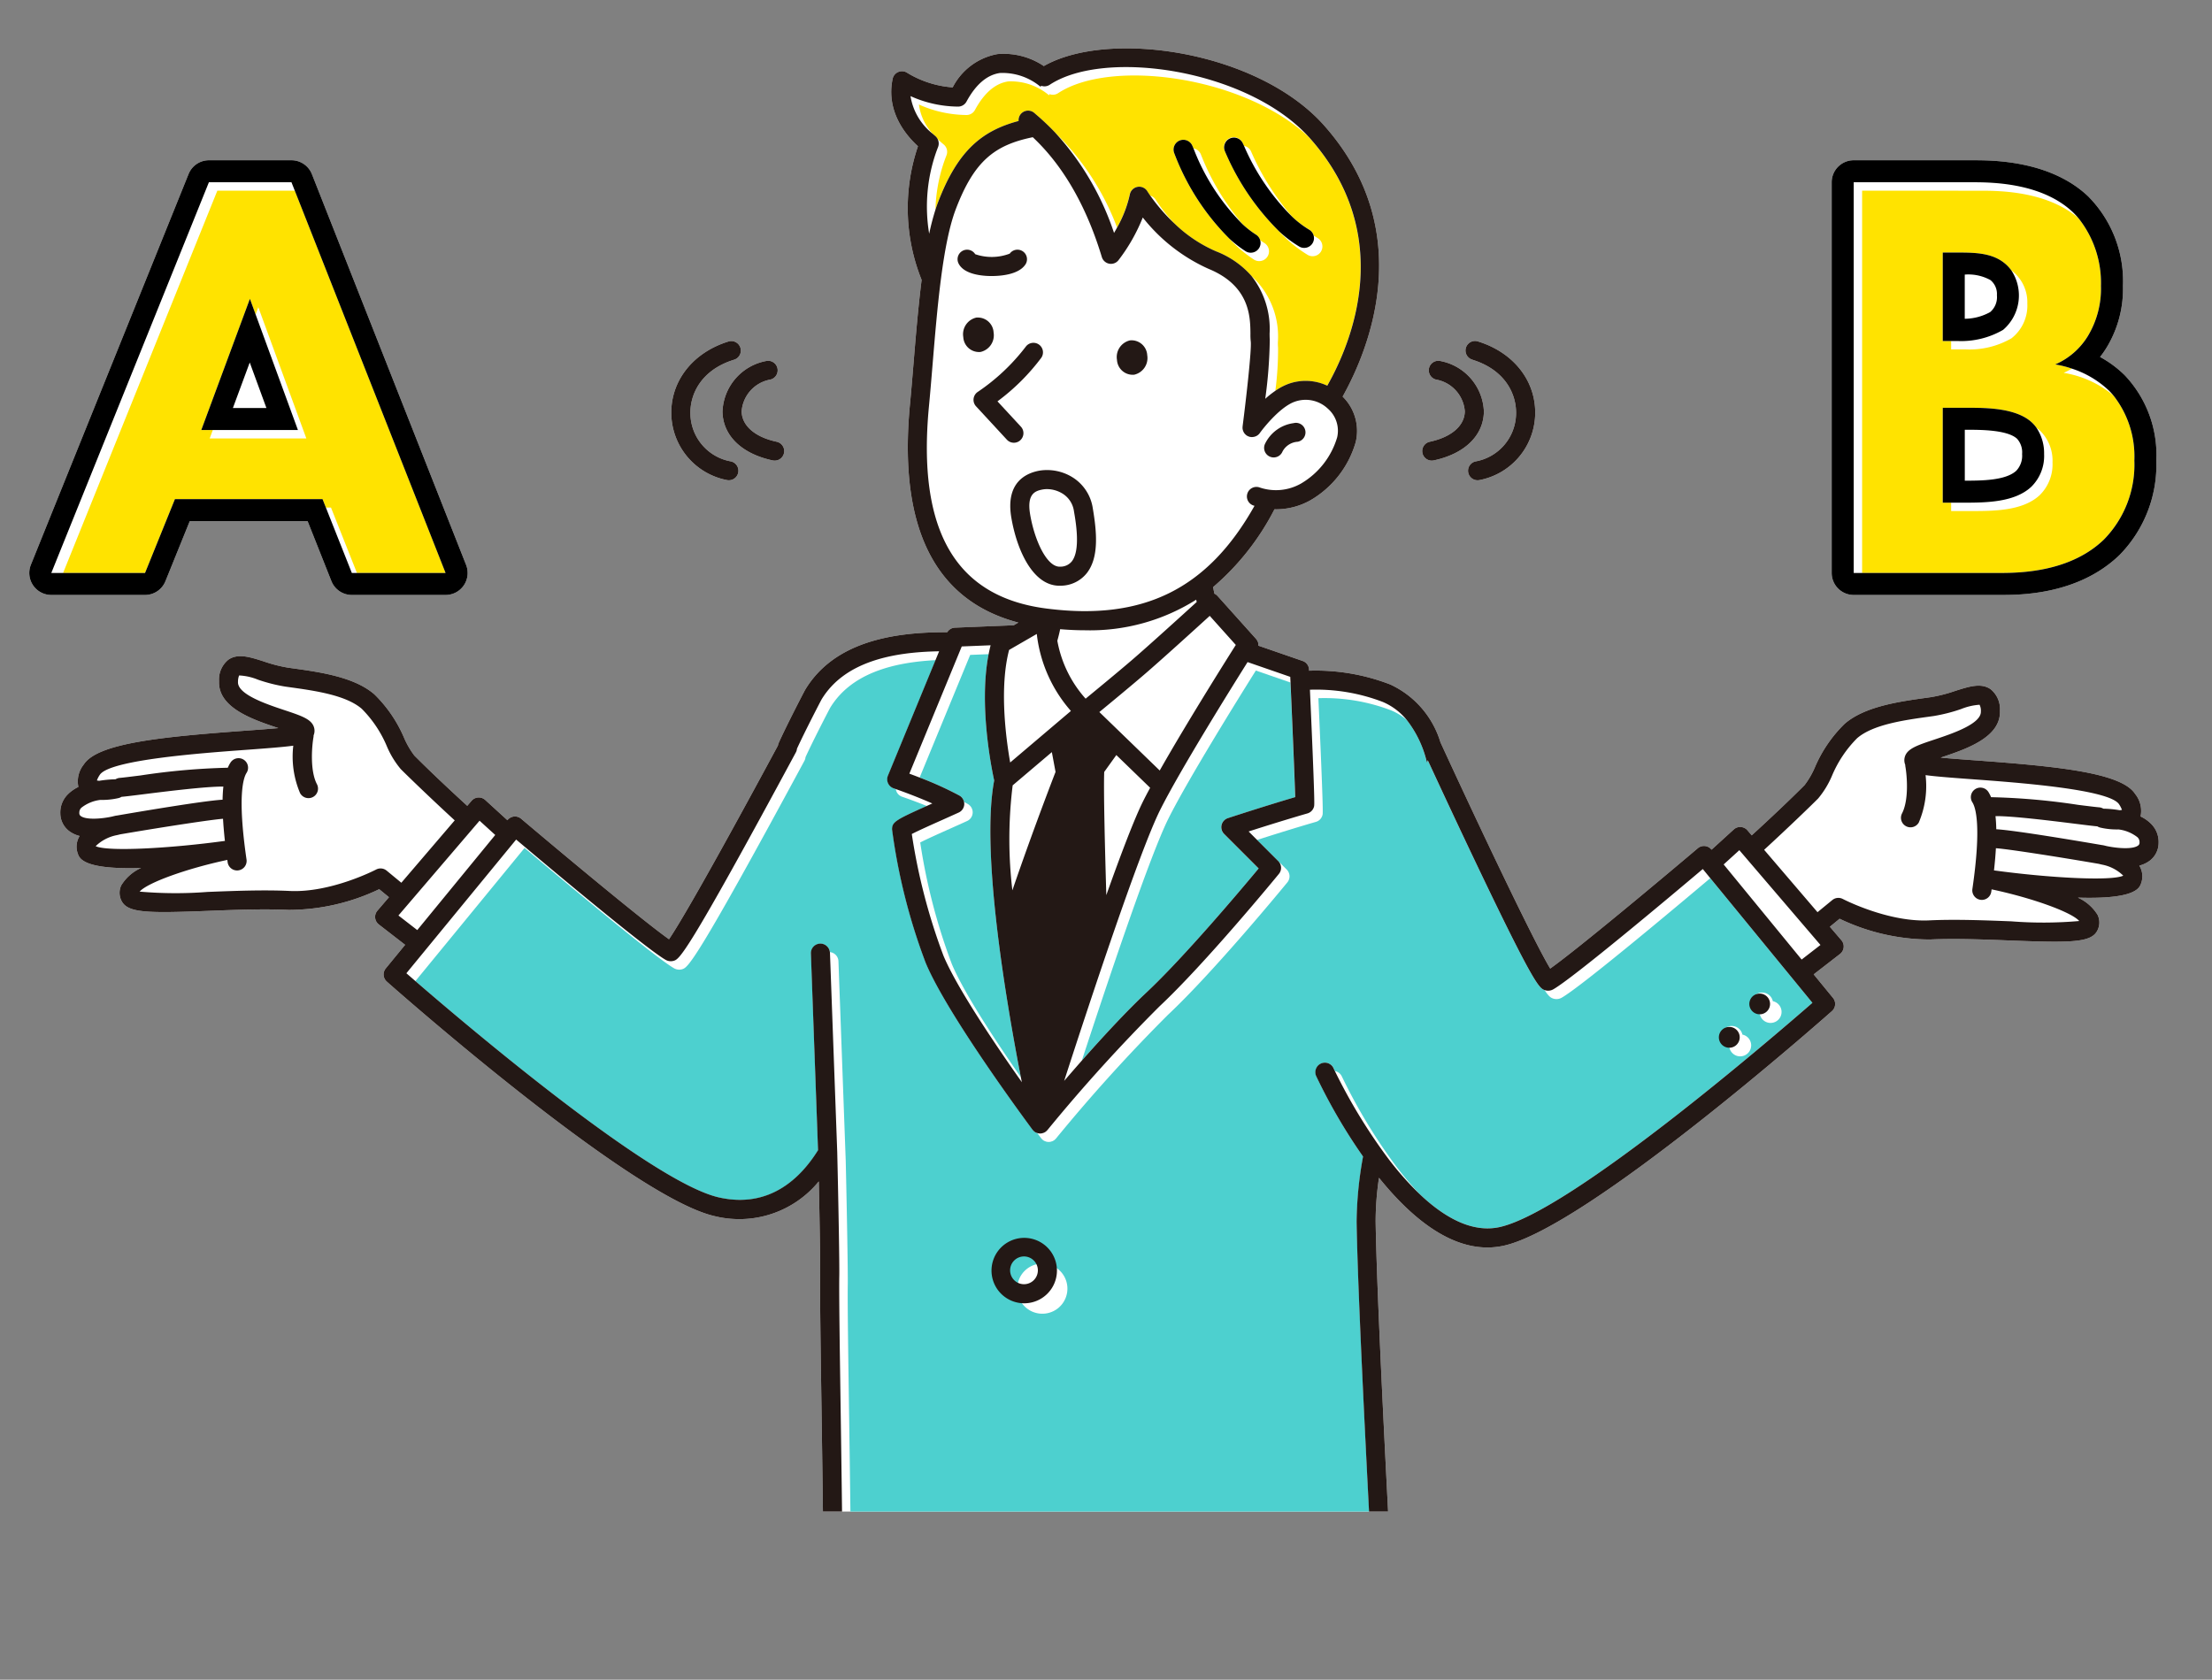 <svg xmlns="http://www.w3.org/2000/svg" xmlns:xlink="http://www.w3.org/1999/xlink" viewBox="0 0 217 164.807"><rect x="0" y="0" width="217" height="164.807" fill="#808080" stroke="none"/><defs><clipPath id="a"><rect width="217" height="154" fill="none"/></clipPath><clipPath id="b"><rect x="-5.189" y="-7.297" width="225.399" height="155.601" fill="none"/></clipPath></defs><g clip-path="url(#a)"><g clip-path="url(#b)"><path d="M211.037,80.842a3.678,3.678,0,0,0-1.046-.735,2.641,2.641,0,0,0-.533-2.211c-1.349-2.091-7.658-2.711-15.764-3.3-1.128-.083-2.332-.171-3.314-.262,2.508-.836,5.927-1.982,5.818-4.607a2.509,2.509,0,0,0-.916-2.105c-.927-.647-2.105-.271-3.467.165a14.552,14.552,0,0,1-2.379.613l-.44.062c-2.7.376-6.052.843-8.031,2.551a13.19,13.19,0,0,0-2.922,4.275,8.334,8.334,0,0,1-1.006,1.737c-1.37,1.38-3.329,3.234-5.19,4.934l-.421-.493a.938.938,0,0,0-.653-.325.927.927,0,0,0-.688.242l-2.18,1.985-.018-.022a.936.936,0,0,0-1.317-.131l-.012.01c-3.327,2.818-11.764,9.879-14.48,11.805-1.671-2.75-7.287-14.628-10.739-22.137-.006-.013-.014-.023-.02-.035a9.168,9.168,0,0,0-4.931-5.7,20.255,20.255,0,0,0-7.966-1.354v-.112a.934.934,0,0,0-.629-.842l-4.359-1.506a.664.664,0,0,0-.083-.463.962.962,0,0,0-.16-.229l-3.746-4.177a.925.925,0,0,0-.31-.226c-.045-.214-.087-.429-.128-.644a25.07,25.07,0,0,0,6.022-7.64c.055,0,.111.007.166.007a6.915,6.915,0,0,0,3.346-.879A9.692,9.692,0,0,0,133,43.367a4.714,4.714,0,0,0-1.287-4.455c2.548-4.561,7.406-16.181-1.8-26.585-6.5-7.348-21.159-9.483-27.514-5.846a7.04,7.04,0,0,0-4.556-1.174,6.177,6.177,0,0,0-4.385,3.265A9.943,9.943,0,0,1,89.01,7.151a.935.935,0,0,0-1.44.579c-.5,2.347.377,4.678,2.483,6.622l-.009.025a18.879,18.879,0,0,0,.368,13.087c-.331,2.629-.567,5.453-.787,8.113-.118,1.423-.233,2.809-.357,4.107-1.153,12.062,2.424,19.244,10.634,21.4l-.457.264-5.77.235a.928.928,0,0,0-.75.447C87.424,62,81.79,63.046,79,67.658c-.111.184-1.879,3.6-2.61,5.238a.907.907,0,0,0-.072.25c-7.38,13.693-9.858,17.791-10.687,19.009-2.686-1.9-11.169-9-14.507-11.825a.944.944,0,0,0-.69-.217.932.932,0,0,0-.639.338l-.019.023L47.6,78.489a.936.936,0,0,0-1.322.062l-.019.021-.421.492c-1.862-1.7-3.821-3.554-5.191-4.934a8.334,8.334,0,0,1-1.006-1.737,13.157,13.157,0,0,0-2.921-4.274c-1.979-1.708-5.335-2.176-8.032-2.551l-.439-.062a14.59,14.59,0,0,1-2.38-.613c-1.363-.436-2.54-.813-3.466-.165a2.5,2.5,0,0,0-.916,2.1c-.109,2.626,3.31,3.772,5.818,4.608-.983.091-2.186.179-3.314.261C15.881,72.29,9.573,72.91,8.224,75a2.645,2.645,0,0,0-.534,2.211,3.709,3.709,0,0,0-1.046.734,2.514,2.514,0,0,0-.726,1.87A2.2,2.2,0,0,0,6.81,81.56a2.944,2.944,0,0,0,1,.463c-.01.017-.02.033-.029.05a2,2,0,0,0-.141,1.7c.16.448.556,1.569,6.2,1.39a4.383,4.383,0,0,0-1.942,1.7,1.718,1.718,0,0,0,.051,1.575c.625,1.144,2.589,1.165,8.5.934,2.547-.1,5.434-.212,7.878-.095A20.6,20.6,0,0,0,37.2,87.244l.957.785-1.133,1.324a.935.935,0,0,0,.1,1.318l.036.03,2.583,2-1.894,2.31a.937.937,0,0,0,.1,1.3c.975.863,23.981,21.176,32.175,23.014a10.067,10.067,0,0,0,10.2-3.411c.1,4.556.151,8.3.135,9.22-.033,1.884.047,7.28.139,13.528.131,8.945.311,21.164.108,22.464a1.036,1.036,0,0,0,.093.88c.277.463.621,1.04,8.218,1.784,4.591.45,10.5.8,16.208.972q1.588.047,3.148.045a132.213,132.213,0,0,0,27.759-3.061.936.936,0,0,0,.713-.962c-.018-.311-1.747-31.211-1.893-40.945a28.908,28.908,0,0,1,.33-4.279c2.914,3.621,6.627,6.838,10.633,6.838a7.547,7.547,0,0,0,1.627-.181c8.194-1.839,31.2-22.152,32.175-23.015a.935.935,0,0,0,.1-1.294L177.925,95.6l2.582-2a.936.936,0,0,0,.168-1.312l-.03-.036-1.133-1.324.958-.785a20.583,20.583,0,0,0,8.882,2.036c2.444-.117,5.331,0,7.878.1,5.912.231,7.875.209,8.5-.935a1.716,1.716,0,0,0,.05-1.574,4.369,4.369,0,0,0-1.941-1.7c5.641.18,6.038-.942,6.2-1.39a2,2,0,0,0-.141-1.7l-.029-.05a2.938,2.938,0,0,0,1-.464,2.194,2.194,0,0,0,.892-1.747A2.51,2.51,0,0,0,211.037,80.842Z" fill="#fff"/><path d="M71.3,47.1a.964.964,0,0,0,.2.021.936.936,0,0,0,.2-1.851,4.827,4.827,0,0,1-3.968-4.551c-.089-1.948.984-4.4,4.266-5.42a.936.936,0,0,0-.515-1.8l-.044.014c-3.54,1.106-5.729,3.968-5.576,7.292A6.736,6.736,0,0,0,71.3,47.1Z" fill="#fff"/><path d="M70.876,40.392c.04,2.342,1.878,4.13,4.918,4.781a.964.964,0,0,0,.2.021.936.936,0,0,0,.2-1.851c-2.129-.457-3.414-1.572-3.438-2.983a3.427,3.427,0,0,1,2.826-3.119.935.935,0,0,0-.454-1.815h0A5.249,5.249,0,0,0,70.876,40.392Z" fill="#fff"/><path d="M144.46,35.3c3.281,1.025,4.355,3.472,4.265,5.42a4.827,4.827,0,0,1-3.968,4.551.936.936,0,0,0,.195,1.851.964.964,0,0,0,.2-.021,6.735,6.735,0,0,0,5.446-6.3c.152-3.324-2.037-6.186-5.577-7.292a.936.936,0,1,0-.612,1.769l.054.017Z" fill="#fff"/><path d="M140.455,45.194a.964.964,0,0,0,.2-.021c3.039-.651,4.877-2.439,4.917-4.781a5.249,5.249,0,0,0-4.244-4.966.935.935,0,1,0-.454,1.815A3.428,3.428,0,0,1,143.7,40.36c-.024,1.412-1.309,2.526-3.438,2.983a.936.936,0,0,0,.2,1.851Z" fill="#fff"/><path d="M16.229,57.026l2.385-5.893H30.177l2.333,5.879a2.157,2.157,0,0,0,2.006,1.363h9.2a2.158,2.158,0,0,0,2.008-2.951L30.6,17.091a2.158,2.158,0,0,0-2-1.367H20.5a2.158,2.158,0,0,0-2,1.351L3.031,55.409a2.158,2.158,0,0,0,2,2.966h9.2A2.16,2.16,0,0,0,16.229,57.026Z" fill="#fff"/><path d="M181.851,58.375h14.425c1.877,0,7.587,0,11.641-3.908a12.626,12.626,0,0,0,3.621-9.285,11.368,11.368,0,0,0-3.1-8.366,10.809,10.809,0,0,0-2.42-1.792,9.238,9.238,0,0,0,.659-.946,11.089,11.089,0,0,0,1.588-6.023,11.8,11.8,0,0,0-3.436-8.812c-3.734-3.519-9.392-3.519-11.251-3.519H181.851a2.158,2.158,0,0,0-2.158,2.158h0V56.216A2.159,2.159,0,0,0,181.851,58.375Z" fill="#fff"/><path d="M90.272,82.654c.661-.342,2.03-.952,3-1.385.558-.248,1.112-.5,1.6-.72a.936.936,0,0,0,.067-1.668c-.118-.066-.245-.131-.368-.2a.952.952,0,0,1,.022.226.935.935,0,0,1-.546.813c-.492.225-1.046.472-1.6.72-.97.433-2.339,1.043-3,1.386a58.394,58.394,0,0,0,3.1,11.925c1.317,3.162,5.112,8.77,7.7,12.429-.032-.158-.064-.324-.1-.489-2.493-3.586-5.608-8.311-6.776-11.115A58.3,58.3,0,0,1,90.272,82.654Z" fill="none"/><polygon points="21.317 18.707 28.921 18.707 28.596 17.882 20.492 17.882 5.032 56.216 6.19 56.216 21.317 18.707" fill="none"/><path d="M104.391,106.05c.538-.626,1.127-1.3,1.743-2,2.613-8,6.687-20.136,8.5-23.755,1.965-3.932,7.112-12.177,8.577-14.509l3.393,1.172c-.008-.184-.017-.369-.025-.549l-4.192-1.448c-1.466,2.332-6.613,10.577-8.578,14.509C111.766,83.549,106.849,98.453,104.391,106.05Z" fill="none"/><path d="M90.217,76.29l4.958-12.039,1.811-.073c.058-.294.122-.583.195-.867l-2.831.115L89.21,75.909C89.5,76.015,89.844,76.145,90.217,76.29Z" fill="none"/><polygon points="123.474 85.208 123.474 85.208 120.912 82.646 120.912 82.646 123.474 85.208" fill="none"/><polygon points="22.847 40.034 26.14 40.034 24.503 35.564 22.847 40.034" fill="none"/><path d="M129.739,79.936c.032-.146.085-.394-.408-11.438a18.262,18.262,0,0,1,7.151,1.2,6.022,6.022,0,0,1,1.513.929,6.157,6.157,0,0,0-2.338-1.754,18.262,18.262,0,0,0-7.151-1.2c.493,11.044.44,11.292.408,11.438a.936.936,0,0,1-.658.7c-.025.007-2.2.626-5.764,1.77l.825.825c3.564-1.144,5.739-1.763,5.764-1.77A.936.936,0,0,0,129.739,79.936Z" fill="none"/><path d="M102.143,111.688a.851.851,0,0,0,.117.123c.008.007.015.016.023.022a.858.858,0,0,0,.146.1l.015.006a.944.944,0,0,0,.145.056c.022.007.043.019.066.024a.959.959,0,0,0,.206.025h.013a.9.9,0,0,0,.2-.022c.031-.007.06-.02.091-.03a.9.9,0,0,0,.1-.033h0l.023-.013a.978.978,0,0,0,.138-.084c.016-.012.03-.024.045-.037a.944.944,0,0,0,.1-.1c.008-.008.017-.014.025-.023a163.036,163.036,0,0,1,10.976-12.141c4.531-4.247,11.421-12.639,11.712-12.994a.936.936,0,0,0-.062-1.255l-.825-.825a.936.936,0,0,1,.062,1.255c-.291.356-7.181,8.747-11.712,12.994a163.036,163.036,0,0,0-10.976,12.141c-.007.009-.017.015-.024.023a.944.944,0,0,1-.1.1.4.4,0,0,1-.045.037.924.924,0,0,1-.138.084l-.023.014h0a.9.9,0,0,1-.1.033c-.03.01-.06.023-.091.03a.9.9,0,0,1-.2.022h-.013a.959.959,0,0,1-.206-.025.642.642,0,0,1-.066-.024h-.012l.372.5S102.137,111.681,102.143,111.688Z" fill="none"/><path d="M152.387,97.979a1.024,1.024,0,0,0,.779-.069c1.829-1,11.536-9.15,14.613-11.747l-.737-.9c-2.98,2.516-12.855,10.811-14.7,11.821a1.015,1.015,0,0,1-.779.069l-.04-.014C151.99,97.846,152.181,97.911,152.387,97.979Z" fill="none"/><path d="M126.8,21.3a24.686,24.686,0,0,1-4.074-6.455.954.954,0,0,0-.688-.538A22.044,22.044,0,0,0,126.8,21.3Z" fill="none"/><path d="M128.772,23.846a.958.958,0,0,1-1.311.341h0a11.577,11.577,0,0,1-1.982-1.5,12.689,12.689,0,0,0,2.807,2.32.959.959,0,1,0,.972-1.654c-.123-.072-.252-.154-.384-.242A.958.958,0,0,1,128.772,23.846Z" fill="none"/><path d="M92.853,15.236a.936.936,0,0,0-.279-1.063c-.2-.164-.4-.349-.6-.544a.932.932,0,0,1,.056.782c-.074.19-.147.384-.217.583a16.153,16.153,0,0,0-.662,7.94c.167-.8.374-1.594.62-2.374a15.7,15.7,0,0,1,.867-4.741C92.706,15.62,92.779,15.426,92.853,15.236Z" fill="none"/><path d="M121.939,22.038A23.869,23.869,0,0,1,117.8,15.13a.957.957,0,0,0-.714-.57A21.222,21.222,0,0,0,121.939,22.038Z" fill="none"/><path d="M123.515,24.349a.959.959,0,0,1-1.322.3h0a11.249,11.249,0,0,1-1.59-1.236,12.325,12.325,0,0,0,2.415,2.061.959.959,0,0,0,1.027-1.621c-.135-.085-.278-.184-.424-.29A.954.954,0,0,1,123.515,24.349Z" fill="none"/><path d="M103.486,12.981a27.3,27.3,0,0,1,5.8,9.87c.1-.168.2-.351.306-.539A25.565,25.565,0,0,0,103.486,12.981Z" fill="none"/><path d="M112.833,19.188a18.19,18.19,0,0,0,2.42,2.779,16.659,16.659,0,0,1-1.876-2.375A.924.924,0,0,0,112.833,19.188Z" fill="none"/><path d="M125.384,34.11c-.013-.114-.015-.33-.017-.558a8.032,8.032,0,0,0-2.614-6.5,8.386,8.386,0,0,1,1.789,5.67,4.953,4.953,0,0,0,.017.558,45.817,45.817,0,0,1-.444,5.838,9.9,9.9,0,0,1,1-.791A30.815,30.815,0,0,0,125.384,34.11Z" fill="none"/><path d="M88.5,78.173c.019.006,1.1.375,2.42.905l.549-.245c-1.5-.666-3.046-1.224-3.59-1.415a.917.917,0,0,0,.069.256A.94.94,0,0,0,88.5,78.173Z" fill="none"/><path d="M182.676,18.707H194.4c2.01,0,6.511.116,9.506,2.7a8.158,8.158,0,0,0-.561-.6c-2.988-2.816-7.7-2.931-9.77-2.931H181.851v38.34h.825Z" fill="none"/><path d="M196.506,32.365a8.21,8.21,0,0,1-4.483,1.092h-.612v.825h1.437a8.21,8.21,0,0,0,4.483-1.092,4.069,4.069,0,0,0,1.552-3.391,3.908,3.908,0,0,0-1.494-3.218c-.023-.017-.048-.029-.071-.046A4.444,4.444,0,0,1,196.506,32.365Z" fill="none"/><path d="M195.269,27.483a4.482,4.482,0,0,0-2.524-.541v4.334a5.216,5.216,0,0,0,2.492-.656,1.919,1.919,0,0,0,.663-1.645A1.76,1.76,0,0,0,195.269,27.483Z" fill="none"/><path d="M197.878,43.05c-.953-.883-3.6-.883-4.878-.883h-.255v4.994c1.606,0,4.008-.006,5.051-.975a2.141,2.141,0,0,0,.575-1.637A2,2,0,0,0,197.878,43.05Z" fill="none"/><path d="M103.114,122.805A3.23,3.23,0,0,1,98.62,127.3a3.231,3.231,0,1,0,4.494-4.494Z" fill="none"/><path d="M136.854,114.286a54.213,54.213,0,0,1-5.217-8.672.936.936,0,0,0-.684-.529,54.466,54.466,0,0,0,5.076,8.376,29.909,29.909,0,0,0,3.229,3.683A32.132,32.132,0,0,1,136.854,114.286Z" fill="none"/><path d="M91.506,13.137a5.209,5.209,0,0,1-1.359-2.882,11.571,11.571,0,0,0,4.672,1.029.934.934,0,0,0,.82-.491c.912-1.684,2.016-2.628,3.281-2.806a5.816,5.816,0,0,1,3.99,1.362l.043-.114a.931.931,0,0,0,.845-.092c5.162-3.409,18.112-1.693,24.53,4.23-6.061-6.583-19.961-8.618-25.355-5.055a.932.932,0,0,1-.845.093l-.043.113A5.813,5.813,0,0,0,98.1,7.162c-1.265.178-2.369,1.122-3.281,2.807a.936.936,0,0,1-.82.49A11.524,11.524,0,0,1,89.322,9.43,5.894,5.894,0,0,0,91.506,13.137Z" fill="none"/><path d="M199.265,47.768c-1.609,1.494-4.31,1.552-6.552,1.552h-1.3v.824h2.127c2.241,0,4.943-.057,6.552-1.551a4.24,4.24,0,0,0,1.264-3.219,4.122,4.122,0,0,0-1.207-3.1,3.441,3.441,0,0,0-.36-.288,4.439,4.439,0,0,1,.742,2.566A4.234,4.234,0,0,1,199.265,47.768Z" fill="none"/><path d="M207.32,38.793c-.135-.161-.273-.312-.411-.451a9.572,9.572,0,0,0-3.658-2.177,7.38,7.38,0,0,1-.805.416A10.174,10.174,0,0,1,207.32,38.793Z" fill="none"/><path d="M83.3,139.456c-.092-6.232-.171-11.614-.139-13.467.02-1.118-.064-6.307-.2-12.071v-.013l-.715-19.6a.939.939,0,0,0-.835-.893c0,.023.009.045.01.068l.715,19.6v.013c.132,5.764.216,10.953.2,12.071-.033,1.853.047,7.235.138,13.468.227,15.394.253,20.551.115,22.343.215.062.506.128.861.2C83.544,158.9,83.5,153.351,83.3,139.456Z" fill="none"/><polygon points="31.969 49.799 34.516 56.216 35.013 56.216 32.467 49.799 31.969 49.799" fill="none"/><path d="M66.161,95.019a1.017,1.017,0,0,0,.746.078c.571-.169,1.161-.344,11.994-20.453a.959.959,0,0,0,.108-.359c.767-1.68,2.317-4.661,2.411-4.831,2.032-3.353,6.072-4.464,10.353-4.685l.357-.867c-4.7.075-9.316,1.066-11.535,4.727-.094.17-1.644,3.152-2.411,4.831a.924.924,0,0,1-.108.359C67.243,93.928,66.653,94.1,66.082,94.272a1.018,1.018,0,0,1-.746-.078c-1.846-1.01-11.721-9.305-14.7-11.821L39.874,95.5c.236.206.532.463.877.761L51.46,83.2C54.44,85.713,64.315,94.008,66.161,95.019Z" fill="none"/><path d="M170.933,102a1.079,1.079,0,0,1-1.275.8,1.077,1.077,0,1,0,1.3-1.276h-.025A1.077,1.077,0,0,1,170.933,102Z" fill="none"/><path d="M173.915,98.719a1.077,1.077,0,0,1-1.274.8,1.077,1.077,0,1,0,1.3-1.276h-.024A1.077,1.077,0,0,1,173.915,98.719Z" fill="none"/><polygon points="20.876 42.192 20.57 43.017 30.053 43.017 25.34 30.144 25.077 30.854 29.228 42.192 20.876 42.192" fill="none"/><path d="M44.613,80.486c-2.358-2.164-4.646-4.377-5.3-5.037a8.821,8.821,0,0,1-1.354-2.224,11.524,11.524,0,0,0-2.468-3.689c-1.562-1.348-4.614-1.773-7.067-2.115l-.442-.062a16.086,16.086,0,0,1-2.689-.684,5.5,5.5,0,0,0-1.832-.408,1.741,1.741,0,0,0-.11.643c-.051,1.224,2.834,2.186,4.558,2.76,1.785.595,2.768.923,2.933,1.829a1.177,1.177,0,0,1-.073.648.977.977,0,0,1-.012.171c-.147.826-.371,3.266.338,4.616a.935.935,0,0,1-1.656.87,9.159,9.159,0,0,1-.663-4.646c-.919.127-2.349.241-4.655.41-4.342.317-13.377.978-14.328,2.451a2.444,2.444,0,0,0-.282.55,1.547,1.547,0,0,0,.225.034,11.291,11.291,0,0,1,1.6-.148.945.945,0,0,1,.413-.137c.3-.022,1.109-.124,2.049-.241a66.645,66.645,0,0,1,8.556-.756,3.178,3.178,0,0,1,.266-.511.935.935,0,1,1,1.569,1.019c-.3.469-.912,2.234,0,8.5A.936.936,0,0,1,23.4,85.39h0a.88.88,0,0,1-.136.01.936.936,0,0,1-.925-.8c-.011-.08-.021-.156-.032-.236-4.053.864-7.861,2.256-8.6,3.111a40.441,40.441,0,0,0,6.667.031c2.585-.1,5.515-.216,8.041-.095,4.063.2,8.443-2.076,8.487-2.1a.937.937,0,0,1,1.028.1l1.452,1.19Z" fill="#fff"/><path d="M11.406,80.029h.032c2.087-.358,8.6-1.466,10.4-1.559.01-.464.035-.9.078-1.287-1.632-.021-5.511.461-7.894.758-1.011.126-1.747.217-2.1.246a.938.938,0,0,1-.288.121,7.122,7.122,0,0,1-1.782.181,3.717,3.717,0,0,0-1.866.768.646.646,0,0,0-.2.506.335.335,0,0,0,.14.309c.529.395,2.044.278,3.1.053C11.193,80.074,11.327,80.045,11.406,80.029Z" fill="#fff"/><path d="M22.064,82.513c-.087-.782-.148-1.507-.185-2.179-1.072.072-5.815.8-10.09,1.527-.08.021-.187.047-.327.078A4.089,4.089,0,0,0,9.406,83l-.014.028c1.242.556,7.387.2,12.608-.511C22.022,82.513,22.043,82.515,22.064,82.513Z" fill="#fff"/><polygon points="48.583 81.923 47.045 80.522 39.087 89.823 40.933 91.254 48.583 81.923" fill="#fff"/><path d="M82.521,161.549a1.094,1.094,0,0,1-.084.286A.842.842,0,0,0,82.521,161.549Z" fill="#4dd0cf"/><path d="M117.394,59.062c-.017-.076-.033-.151-.05-.227a19.525,19.525,0,0,1-10.931,3c-.783,0-1.589-.038-2.414-.106-.078.378-.17.757-.276,1.134A11.58,11.58,0,0,0,106.5,68.55c1.035-.85,3.1-2.554,4.547-3.8C112.581,63.436,115.925,60.4,117.394,59.062Z" fill="#fff"/><path d="M112.831,77.294l-3.317-3.212-1.189,1.656c-.069,1.783.058,7.044.21,12.086,1.426-4.019,2.741-7.479,3.6-9.191C112.335,78.226,112.571,77.775,112.831,77.294Z" fill="#fff"/><path d="M103.188,73.8l-3.844,3.261a42.916,42.916,0,0,0-.029,10.3c2.038-5.966,4.235-11.617,4.235-11.617Z" fill="#fff"/><path d="M90.217,76.29a33.168,33.168,0,0,1,3.9,1.766.933.933,0,0,1,.457.629c.123.065.25.13.368.2a.936.936,0,0,1-.067,1.668c-.492.225-1.046.472-1.6.72-.97.433-2.339,1.043-3,1.385a58.274,58.274,0,0,0,3.1,11.926c1.168,2.8,4.283,7.529,6.776,11.115-1.475-7.584-3.934-22.148-2.618-29.116-.26-1.184-1.523-7.416-.545-12.4l-1.811.073Z" fill="#4dd0cf"/><path d="M105.057,69.755A13.767,13.767,0,0,1,101.71,62.2l-2.716,1.569c-.959,3.666-.326,8.585.1,11.043Z" fill="#fff"/><path d="M112.262,66.175c-1.386,1.188-3.33,2.8-4.414,3.688L113.77,75.6c2.858-5.049,7.2-11.912,7.428-12.265a.641.641,0,0,1,.039-.052l-2.56-2.856C117.213,61.759,113.847,64.816,112.262,66.175Z" fill="#fff"/><path d="M101.816,124.639A1.362,1.362,0,1,0,100.453,126h0A1.365,1.365,0,0,0,101.816,124.639Z" fill="#fff"/><path d="M114.631,80.3c-1.81,3.619-5.884,15.757-8.5,23.755,2.018-2.286,4.351-4.818,6.336-6.679,3.723-3.49,9.267-10.073,11-12.163l-2.561-2.561h0l-.825-.825a.935.935,0,0,1,.371-1.551c3.175-1.037,5.511-1.741,6.6-2.062-.05-1.829-.275-7.115-.459-11.251L123.2,65.791C121.743,68.118,116.6,76.363,114.631,80.3Z" fill="#4dd0cf"/><path d="M207.825,81.374a7.076,7.076,0,0,1-1.782-.181.886.886,0,0,1-.287-.121c-.356-.028-1.091-.12-2.1-.246-2.383-.3-6.262-.779-7.894-.758.043.392.068.823.078,1.288,1.8.095,8.315,1.2,10.4,1.558h.032c.079.016.213.046.384.09,1.054.224,2.57.343,3.1-.053a.334.334,0,0,0,.139-.309.642.642,0,0,0-.2-.506A3.717,3.717,0,0,0,207.825,81.374Z" fill="#fff"/><path d="M195.345,87.491a.937.937,0,0,1-.925.8.88.88,0,0,1-.136-.01.937.937,0,0,1-.791-1.061c.912-6.267.3-8.032,0-8.5a.936.936,0,0,1,1.57-1.02,3.389,3.389,0,0,1,.263.512,65.981,65.981,0,0,1,8.56.756c.939.117,1.75.218,2.047.24a.927.927,0,0,1,.406.132,10.48,10.48,0,0,1,1.6.153,1.56,1.56,0,0,0,.226-.034,2.479,2.479,0,0,0-.282-.549c-.952-1.473-9.987-2.134-14.329-2.452-2.3-.168-3.735-.283-4.654-.409a9.159,9.159,0,0,1-.663,4.646.936.936,0,1,1-1.683-.82q.012-.025.027-.051c.713-1.357.486-3.792.339-4.615a.9.9,0,0,1-.014-.172,1.187,1.187,0,0,1-.072-.648c.165-.906,1.148-1.234,2.933-1.829,1.724-.574,4.609-1.536,4.558-2.76-.022-.526-.128-.656-.13-.657a5.889,5.889,0,0,0-1.812.423,16.282,16.282,0,0,1-2.689.684l-.443.062c-2.452.341-5.5.766-7.066,2.114a11.528,11.528,0,0,0-2.468,3.69,8.844,8.844,0,0,1-1.354,2.223c-.656.661-2.944,2.873-5.3,5.037L178.3,89.5l1.453-1.191a.937.937,0,0,1,1.027-.105c.044.023,4.434,2.3,8.488,2.1,2.525-.121,5.455-.007,8.04.094a40.343,40.343,0,0,0,6.668-.031c-.738-.855-4.545-2.247-8.6-3.11C195.367,87.334,195.357,87.41,195.345,87.491Z" fill="#fff"/><path d="M206.23,84.834c-.147-.032-.259-.06-.342-.081-4.265-.73-9-1.466-10.087-1.53-.038.671-.1,1.4-.188,2.182h.063c5.222.711,11.367,1.067,12.609.512a.259.259,0,0,0-.014-.029A4.04,4.04,0,0,0,206.23,84.834Z" fill="#fff"/><polygon points="169.093 84.814 176.742 94.146 178.589 92.714 170.631 83.413 169.093 84.814" fill="#fff"/><path d="M131.637,105.614a54.213,54.213,0,0,0,5.217,8.672,32.4,32.4,0,0,0,2.4,2.858c2.353,2.236,5.114,3.862,7.878,3.244,6.983-1.567,26.75-18.581,30.666-22L167.779,86.163C164.7,88.76,155,96.909,153.166,97.91a1.024,1.024,0,0,1-.779.069c-.206-.068-.4-.133-.865-.839-.525-.179-1.068-.6-6.548-12.081-2.059-4.313-4.068-8.644-4.915-10.476l-.078.235A10.738,10.738,0,0,0,138,70.632a6,6,0,0,0-1.513-.929,18.262,18.262,0,0,0-7.151-1.2c.493,11.044.44,11.292.408,11.438a.936.936,0,0,1-.658.7c-.025.007-2.2.626-5.764,1.77l2.083,2.082.825.825a.936.936,0,0,1,.062,1.255c-.291.355-7.181,8.747-11.712,12.994A162.992,162.992,0,0,0,103.6,111.7c-.008.009-.017.015-.025.023a.944.944,0,0,1-.1.1c-.015.013-.029.025-.045.037a.978.978,0,0,1-.138.084l-.023.013h0a.9.9,0,0,1-.1.033c-.031.01-.06.023-.091.03a.9.9,0,0,1-.2.022h-.013a.959.959,0,0,1-.206-.025.239.239,0,0,1-.066-.024.944.944,0,0,1-.145-.056l-.015-.006a.858.858,0,0,1-.146-.1c-.008-.006-.015-.015-.023-.022a.851.851,0,0,1-.117-.123c-.006-.007-.014-.013-.019-.02l-.372-.5a.927.927,0,0,1-.132-.052l-.016-.006a.919.919,0,0,1-.146-.1l-.023-.022a.914.914,0,0,1-.117-.124l-.019-.02c-.339-.455-8.332-11.216-10.478-16.368a58.611,58.611,0,0,1-3.3-13.094c0-.731.343-.937,3.4-2.3-1.317-.53-2.4-.9-2.42-.905a.942.942,0,0,1-.552-.5.917.917,0,0,1-.069-.256l-.2-.07A.937.937,0,0,1,87.1,76.16c.006-.018.013-.036.02-.054L91.787,64.77c-4.281.221-8.321,1.332-10.353,4.685-.094.17-1.644,3.151-2.411,4.831a.959.959,0,0,1-.108.359C68.068,94.753,67.478,94.928,66.907,95.1a1.017,1.017,0,0,1-.746-.078C64.315,94.008,54.44,85.713,51.46,83.2L40.751,96.261c5.377,4.651,23.227,19.763,29.79,21.235,4.924,1.105,7.984-1.852,9.716-4.635l-.7-19.31a.934.934,0,0,1,1.861-.136.939.939,0,0,1,.835.893l.715,19.6v.013c.132,5.764.216,10.953.2,12.071-.032,1.853.047,7.235.139,13.467.2,13.9.246,19.448.151,21.716a172.522,172.522,0,0,0,21.835,1.716,130.452,130.452,0,0,0,29.652-2.792c-.272-4.917-1.718-31.339-1.851-40.232a36.91,36.91,0,0,1,.632-6.388,54.753,54.753,0,0,1-4.6-7.905.936.936,0,0,1,1.7-.782c0,.007.054.117.141.3A.933.933,0,0,1,131.637,105.614Zm40.181-7.4a1.076,1.076,0,0,1,2.1.023h.024a1.078,1.078,0,1,1-1.3,1.276h-.025a1.078,1.078,0,0,1-.8-1.294Zm-2.983,3.28a1.076,1.076,0,0,1,2.1.022h.025a1.078,1.078,0,1,1-1.3,1.276h-.024a1.078,1.078,0,0,1-.8-1.292Zm-67.556,27.2a2.46,2.46,0,1,1,.014.006h-.014Z" fill="#4dd0cf"/><path d="M103.8,9.143a.931.931,0,0,1-.845.092l-.043.114a5.816,5.816,0,0,0-3.99-1.362c-1.265.178-2.369,1.122-3.281,2.806a.934.934,0,0,1-.82.491,11.571,11.571,0,0,1-4.672-1.029,5.209,5.209,0,0,0,1.359,2.882c.081.071.163.145.243.211a.937.937,0,0,1,.223.281c.2.2.4.38.6.544a.936.936,0,0,1,.279,1.063c-.074.19-.147.384-.217.583a15.7,15.7,0,0,0-.867,4.741c.081-.25.165-.491.252-.719h0c1.934-5.061,4.3-7.012,7.9-7.968a.934.934,0,0,1,1.55-.781l.221.193a24.387,24.387,0,0,1,1.792,1.7,25.567,25.567,0,0,1,6.1,9.331,11.6,11.6,0,0,0,1.245-3.241.936.936,0,0,1,1.719-.3c0,.008.1.163.281.421a.925.925,0,0,1,.544.4,16.659,16.659,0,0,0,1.876,2.375,13.623,13.623,0,0,0,4.042,2.689,8.863,8.863,0,0,1,3.458,2.4,8.032,8.032,0,0,1,2.614,6.5,4.963,4.963,0,0,0,.017.558,30.728,30.728,0,0,1-.267,4.222,5.623,5.623,0,0,1,1.266-.67,4.976,4.976,0,0,1,3.819.176c2.406-4.258,6.753-14.726-1.691-24.27-.059-.067-.123-.13-.183-.2C121.91,7.45,108.96,5.734,103.8,9.143Zm16.831,4.411a.959.959,0,0,1,1.272.47c.046.1.091.19.137.287a.954.954,0,0,1,.688.538A24.7,24.7,0,0,0,126.8,21.3a9.852,9.852,0,0,0,1.631,1.228.954.954,0,0,1,.441.583c.132.088.261.17.384.242a.959.959,0,1,1-.972,1.654,12.689,12.689,0,0,1-2.807-2.32,24.4,24.4,0,0,1-5.319-7.864.96.96,0,0,1,.471-1.269Zm-4.912.239a.96.96,0,0,1,1.256.512h0c.037.088.074.168.111.255a.957.957,0,0,1,.714.57,23.848,23.848,0,0,0,4.141,6.908,9.253,9.253,0,0,0,1.279.987.947.947,0,0,1,.4.535c.146.106.289.205.424.29a.959.959,0,0,1-1.027,1.621A12.3,12.3,0,0,1,120.6,23.41a23.546,23.546,0,0,1-5.4-8.36.959.959,0,0,1,.513-1.255l0,0Z" fill="#ffe300"/><path d="M123.075,49.637l-.1-.03a.936.936,0,0,1,.583-1.779h0a4.972,4.972,0,0,0,4.082-.378,7.816,7.816,0,0,0,3.548-4.547,2.877,2.877,0,0,0-.932-2.813,3.163,3.163,0,0,0-3.241-.665c-1.347.48-2.926,2.383-3.421,3.076a.93.93,0,0,1-.7.385h0c-.02,0-.04.006-.06.006h-.012a.919.919,0,0,1-.181-.019h-.01a.96.96,0,0,1-.187-.064h-.009c-.007,0-.011-.009-.018-.012a1.069,1.069,0,0,1-.127-.073q-.038-.03-.072-.063a.448.448,0,0,1-.04-.036.886.886,0,0,1-.155-.2c-.007-.012-.012-.025-.019-.038a.983.983,0,0,1-.081-.224.177.177,0,0,0-.008-.031.906.906,0,0,1-.008-.26v-.027c.359-2.8.9-7.536.8-8.334-.025-.215-.027-.467-.03-.76-.015-1.638-.042-4.687-4.09-6.358a17.081,17.081,0,0,1-6.472-5.046,17.4,17.4,0,0,1-2.391,4.2.936.936,0,0,1-1.625-.316c-2.029-6.717-5.024-10.112-6.775-11.761-3.748.771-5.744,2.329-7.547,7.047h0c-1.3,3.4-1.821,9.682-2.28,15.223-.118,1.43-.234,2.825-.358,4.13-1.167,12.2,2.6,18.7,11.525,19.851C112.14,60.939,118.477,57.826,123.075,49.637Zm1.019-6.071a3.647,3.647,0,0,1,2.811-2.048.936.936,0,1,1,.461,1.814.487.487,0,0,1-.052.012,1.818,1.818,0,0,0-1.51.984.936.936,0,0,1-1.71-.762ZM110.859,33.4a1.543,1.543,0,0,1,1.681,1.391c0,.021,0,.043,0,.064a1.675,1.675,0,0,1-1.282,1.914,1.545,1.545,0,0,1-1.682-1.395c0-.02,0-.04,0-.06A1.675,1.675,0,0,1,110.859,33.4ZM94.035,25.849a.936.936,0,0,1,1.634-.909,4.96,4.96,0,0,0,3.387-.055A.938.938,0,0,1,100.6,25.95h0c-.663.994-2.406,1.133-3.325,1.133-.226,0-.4-.009-.5-.015C95.769,27.006,94.482,26.744,94.035,25.849Zm.469,7.228a1.675,1.675,0,0,1,1.282-1.914,1.544,1.544,0,0,1,1.682,1.392c0,.021,0,.042,0,.063a1.677,1.677,0,0,1-1.282,1.914,1.545,1.545,0,0,1-1.686-1.39c0-.021,0-.043,0-.065Zm1.25,6.788a.936.936,0,0,1,.054-1.324.924.924,0,0,1,.126-.1,19.983,19.983,0,0,0,4.7-4.434.936.936,0,0,1,1.52,1.092,20.9,20.9,0,0,1-4.3,4.277l2.3,2.487A.936.936,0,0,1,98.8,43.157l-.02-.022Zm3.459,10.923c-.594-3.5,1.5-4.392,2.8-4.613a4.753,4.753,0,0,1,3.087.589,4.329,4.329,0,0,1,2.1,3.073c.41,2.416.623,4.863-.582,6.4a3.288,3.288,0,0,1-2.471,1.232c-.071,0-.142.008-.211.008C101.292,57.473,99.742,53.909,99.213,50.788Z" fill="#fff"/><path d="M125.477,22.691a11.577,11.577,0,0,0,1.982,1.5.959.959,0,1,0,.972-1.654A9.808,9.808,0,0,1,126.8,21.3a22.044,22.044,0,0,1-4.762-6.993c-.046-.1-.091-.188-.137-.287a.96.96,0,0,0-1.743.8A24.389,24.389,0,0,0,125.477,22.691Z"/><path d="M120.6,23.41a11.249,11.249,0,0,0,1.59,1.236.959.959,0,0,0,1.027-1.621,9.253,9.253,0,0,1-1.279-.987,21.241,21.241,0,0,1-4.855-7.478c-.037-.087-.074-.167-.111-.255a.959.959,0,0,0-1.768.745A23.553,23.553,0,0,0,120.6,23.41Z"/><path d="M105.146,55.077c.858-1.092.4-3.779.207-4.927h0a2.417,2.417,0,0,0-1.2-1.769,2.951,2.951,0,0,0-1.447-.392,2.349,2.349,0,0,0-.384.031c-.791.135-1.607.446-1.266,2.455.439,2.59,1.662,5.21,2.956,5.123A1.424,1.424,0,0,0,105.146,55.077Z" fill="#fff"/><path d="M6.19,56.216h8.038l2.931-7.241H31.642l.328.825h.5l2.546,6.416h8.7L28.922,18.707h-7.6ZM25.341,30.144l4.712,12.874H20.57l.306-.825h-1.13l4.77-12.874.562,1.535Z" fill="#ffe300"/><path d="M182.676,18.707V56.216h13.6c2.357,0,6.955-.23,10.115-3.276a10.487,10.487,0,0,0,2.989-7.758,9.65,9.65,0,0,0-2.06-6.389,10.174,10.174,0,0,0-4.874-2.212,7.38,7.38,0,0,0,.805-.416,9.945,9.945,0,0,0-1.63-.409,7.017,7.017,0,0,0,3.219-2.816,9.005,9.005,0,0,0,1.264-4.885,10.2,10.2,0,0,0-2.2-6.643c-3-2.589-7.5-2.7-9.506-2.7Zm17.471,23.564a4.122,4.122,0,0,1,1.207,3.1,4.24,4.24,0,0,1-1.264,3.219c-1.609,1.494-4.311,1.551-6.552,1.551h-2.127V49.32h-.824V40.009H193c1.782,0,4.771,0,6.322,1.437a3.13,3.13,0,0,1,.465.537A3.441,3.441,0,0,1,200.147,42.271Zm-2.829-15.736c.023.017.048.029.071.046a3.908,3.908,0,0,1,1.494,3.218,4.066,4.066,0,0,1-1.552,3.391,8.21,8.21,0,0,1-4.483,1.092h-1.437v-.825h-.824V24.779h1.379c1.609,0,3.333,0,4.6.977a3.609,3.609,0,0,1,.752.779Z" fill="#ffe300"/><path d="M103.688,124.639a3.21,3.21,0,1,0,0,.048Zm-4.595,0A1.362,1.362,0,1,1,100.456,126h0A1.363,1.363,0,0,1,99.093,124.639Z" fill="#231815"/><path d="M211.037,80.842a3.678,3.678,0,0,0-1.046-.735,2.641,2.641,0,0,0-.533-2.211c-1.349-2.091-7.658-2.711-15.764-3.3-1.128-.083-2.332-.171-3.314-.262,2.508-.836,5.927-1.982,5.818-4.607a2.509,2.509,0,0,0-.916-2.105c-.927-.647-2.1-.271-3.467.165a14.552,14.552,0,0,1-2.379.613l-.44.062c-2.7.376-6.052.843-8.031,2.551a13.19,13.19,0,0,0-2.922,4.275,8.334,8.334,0,0,1-1.006,1.737c-1.37,1.38-3.329,3.234-5.19,4.934l-.421-.493a.938.938,0,0,0-.653-.325.927.927,0,0,0-.688.242l-2.18,1.985-.018-.022a.936.936,0,0,0-1.317-.131l-.012.01c-3.327,2.818-11.764,9.879-14.48,11.805-1.671-2.75-7.286-14.628-10.739-22.137-.006-.013-.014-.023-.02-.035a9.168,9.168,0,0,0-4.931-5.7,20.236,20.236,0,0,0-7.966-1.353v-.113a.934.934,0,0,0-.629-.842l-4.359-1.506a.664.664,0,0,0-.083-.463.962.962,0,0,0-.16-.229l-3.746-4.177a.925.925,0,0,0-.31-.226c-.045-.214-.087-.429-.128-.644a25.07,25.07,0,0,0,6.022-7.64c.055,0,.111.007.166.007a6.915,6.915,0,0,0,3.346-.879A9.683,9.683,0,0,0,133,43.367a4.713,4.713,0,0,0-1.286-4.455c2.548-4.561,7.406-16.181-1.8-26.585-6.5-7.348-21.159-9.483-27.514-5.846a7.04,7.04,0,0,0-4.556-1.174,6.177,6.177,0,0,0-4.385,3.265A9.947,9.947,0,0,1,89.01,7.151a.935.935,0,0,0-1.44.579c-.5,2.347.377,4.678,2.483,6.622l-.009.025a18.879,18.879,0,0,0,.368,13.087c-.331,2.629-.567,5.453-.787,8.113-.118,1.423-.233,2.809-.357,4.107-1.153,12.062,2.425,19.244,10.634,21.4l-.457.264-5.77.235a.928.928,0,0,0-.75.447C87.424,62,81.79,63.046,79,67.658c-.111.184-1.879,3.6-2.61,5.238a.907.907,0,0,0-.072.25c-7.38,13.693-9.858,17.791-10.687,19.009-2.686-1.9-11.169-9-14.508-11.825a.936.936,0,0,0-1.32.112l-.008.009-.019.023L47.6,78.489a.936.936,0,0,0-1.322.062l-.019.021-.421.492c-1.862-1.7-3.821-3.554-5.191-4.934a8.334,8.334,0,0,1-1.006-1.737,13.157,13.157,0,0,0-2.921-4.274c-1.979-1.708-5.335-2.176-8.032-2.551l-.439-.062a14.59,14.59,0,0,1-2.38-.613c-1.363-.436-2.54-.813-3.466-.165a2.5,2.5,0,0,0-.916,2.1c-.109,2.626,3.31,3.772,5.818,4.608-.983.091-2.186.179-3.314.261C15.881,72.29,9.573,72.91,8.224,75a2.645,2.645,0,0,0-.534,2.211,3.709,3.709,0,0,0-1.046.734,2.514,2.514,0,0,0-.726,1.87A2.2,2.2,0,0,0,6.81,81.56a2.944,2.944,0,0,0,1,.463l-.029.05a2,2,0,0,0-.141,1.7c.16.447.556,1.568,6.2,1.389a4.383,4.383,0,0,0-1.942,1.7,1.718,1.718,0,0,0,.051,1.575c.625,1.144,2.589,1.165,8.5.934,2.547-.1,5.434-.212,7.878-.095A20.619,20.619,0,0,0,37.2,87.244l.957.785-1.133,1.324a.935.935,0,0,0,.1,1.318l.036.03,2.583,2-1.894,2.31a.937.937,0,0,0,.1,1.3c.975.863,23.981,21.176,32.175,23.014a10.067,10.067,0,0,0,10.2-3.411c.1,4.556.151,8.3.135,9.22-.033,1.884.047,7.28.139,13.528.131,8.945.311,21.164.108,22.464a1.044,1.044,0,0,0,.092.88c.277.463.622,1.04,8.219,1.784,4.591.45,10.5.8,16.208.972q1.588.047,3.148.045a132.213,132.213,0,0,0,27.759-3.061.936.936,0,0,0,.713-.962c-.018-.311-1.747-31.211-1.893-40.945a28.908,28.908,0,0,1,.33-4.279c2.914,3.621,6.627,6.838,10.633,6.838a7.547,7.547,0,0,0,1.627-.181c8.194-1.839,31.2-22.152,32.175-23.015a.935.935,0,0,0,.1-1.294L177.925,95.6l2.582-2a.936.936,0,0,0,.168-1.312l-.03-.036-1.133-1.324.958-.785a20.583,20.583,0,0,0,8.882,2.036c2.444-.117,5.331,0,7.878.1,5.912.231,7.875.209,8.5-.935a1.716,1.716,0,0,0,.05-1.574,4.369,4.369,0,0,0-1.941-1.7c5.641.18,6.038-.942,6.2-1.39a2,2,0,0,0-.141-1.7l-.029-.05a2.938,2.938,0,0,0,1-.464,2.194,2.194,0,0,0,.892-1.747A2.51,2.51,0,0,0,211.037,80.842ZM126.576,66.409c.008.18.017.365.025.549.184,4.136.409,9.422.459,11.251-1.09.321-3.426,1.025-6.6,2.062a.935.935,0,0,0-.371,1.551l.825.825,2.561,2.561h0c-1.737,2.09-7.281,8.673-11,12.163-1.985,1.861-4.318,4.393-6.336,6.679-.616.7-1.2,1.374-1.743,2,2.458-7.6,7.375-22.5,9.415-26.58,1.965-3.932,7.112-12.177,8.578-14.509Zm-18.251,9.329,1.189-1.656,3.317,3.212c-.26.481-.5.932-.7,1.339-.855,1.712-2.17,5.172-3.6,9.191C108.383,82.782,108.256,77.521,108.325,75.738Zm12.912-12.457a.641.641,0,0,0-.039.052c-.224.353-4.57,7.216-7.428,12.265l-5.922-5.735c1.084-.892,3.028-2.5,4.414-3.688,1.585-1.359,4.951-4.416,6.415-5.75ZM106.5,68.55a11.584,11.584,0,0,1-2.774-5.683c.106-.377.2-.756.276-1.134.825.068,1.631.106,2.414.106a19.525,19.525,0,0,0,10.931-3c.017.076.033.151.05.227-1.469,1.338-4.813,4.374-6.35,5.692C109.6,66,107.532,67.7,106.5,68.55ZM89.322,9.43a11.534,11.534,0,0,0,4.672,1.029.936.936,0,0,0,.82-.49C95.726,8.284,96.83,7.34,98.1,7.162a5.816,5.816,0,0,1,3.99,1.362l.043-.113a.932.932,0,0,0,.845-.093c5.394-3.563,19.294-1.528,25.355,5.055.06.065.124.128.183.2,8.444,9.544,4.1,20.012,1.691,24.27a4.976,4.976,0,0,0-3.819-.176,5.623,5.623,0,0,0-1.266.67,9.9,9.9,0,0,0-1,.791,45.817,45.817,0,0,0,.444-5.838c-.013-.114-.015-.329-.017-.558a8.386,8.386,0,0,0-1.789-5.67,8.863,8.863,0,0,0-3.458-2.4,13.623,13.623,0,0,1-4.042-2.689,18.19,18.19,0,0,1-2.42-2.779c-.18-.258-.276-.413-.281-.421a.936.936,0,0,0-1.719.3,11.6,11.6,0,0,1-1.245,3.241c-.1.188-.206.371-.306.539a27.3,27.3,0,0,0-5.8-9.87,24.387,24.387,0,0,0-1.792-1.7l-.221-.193a.934.934,0,0,0-1.55.781c-3.6.956-5.968,2.907-7.9,7.968h0c-.087.228-.171.469-.252.719-.246.78-.453,1.573-.62,2.374a16.153,16.153,0,0,1,.662-7.94c.07-.2.143-.393.217-.583a.974.974,0,0,0-.279-1.063c-.08-.066-.162-.14-.243-.211A5.893,5.893,0,0,1,89.322,9.43Zm1.81,30.432c.124-1.3.24-2.7.358-4.13.459-5.541.98-11.822,2.28-15.223h0c1.8-4.718,3.8-6.276,7.547-7.047,1.751,1.649,4.746,5.044,6.775,11.761a.936.936,0,0,0,1.625.316,17.433,17.433,0,0,0,2.391-4.2,17.081,17.081,0,0,0,6.472,5.046c4.048,1.671,4.075,4.72,4.09,6.358a5.807,5.807,0,0,0,.03.76c.095.8-.441,5.535-.8,8.334v.027a.906.906,0,0,0,.008.26.177.177,0,0,0,.008.031.983.983,0,0,0,.081.224c.007.013.012.026.019.038a.886.886,0,0,0,.155.2.448.448,0,0,0,.04.036q.034.033.072.063a1.069,1.069,0,0,0,.127.073c.007,0,.011.009.018.012h.009a.96.96,0,0,0,.187.064h.01a.919.919,0,0,0,.181.019h.012c.02,0,.04-.005.06-.006h0a.93.93,0,0,0,.7-.385c.495-.693,2.074-2.6,3.421-3.076a3.163,3.163,0,0,1,3.241.665,2.877,2.877,0,0,1,.932,2.813,7.819,7.819,0,0,1-3.548,4.547,4.972,4.972,0,0,1-4.082.378.936.936,0,0,0-.583,1.779h0l.1.03c-4.6,8.189-10.935,11.3-20.418,10.076C93.735,58.559,89.965,52.066,91.132,39.862Zm7.862,23.907L101.71,62.2a13.767,13.767,0,0,0,3.347,7.555L99.1,74.812C98.668,72.354,98.035,67.435,98.994,63.769Zm.321,23.586a42.916,42.916,0,0,1,.029-10.3l3.844-3.261.362,1.943S101.353,81.389,99.315,87.355ZM94.35,63.426l2.831-.115c-.073.284-.137.573-.195.867-.978,4.985.285,11.217.545,12.4-1.316,6.968,1.143,21.532,2.618,29.116.032.165.064.331.1.489-2.585-3.659-6.38-9.267-7.7-12.429a58.394,58.394,0,0,1-3.1-11.925c.661-.343,2.03-.953,3-1.386.558-.248,1.112-.5,1.6-.72a.935.935,0,0,0,.546-.813.952.952,0,0,0-.022-.226.933.933,0,0,0-.457-.629,33.168,33.168,0,0,0-3.9-1.766c-.373-.145-.718-.275-1.007-.381ZM7.923,80.066a.335.335,0,0,1-.14-.309.646.646,0,0,1,.2-.506,3.717,3.717,0,0,1,1.866-.768,7.122,7.122,0,0,0,1.782-.181.938.938,0,0,0,.288-.121c.356-.029,1.092-.12,2.1-.246,2.383-.3,6.262-.779,7.894-.758-.043.391-.068.823-.078,1.287-1.8.093-8.315,1.2-10.4,1.559H11.4c-.079.016-.213.045-.384.09C9.967,80.344,8.452,80.461,7.923,80.066Zm1.469,2.961L9.406,83a4.087,4.087,0,0,1,2.056-1.06c.14-.031.247-.057.327-.078,4.275-.732,9.018-1.455,10.09-1.527.037.672.1,1.4.185,2.179H22C16.779,83.227,10.634,83.583,9.392,83.027Zm28.532,2.389a.937.937,0,0,0-1.028-.1c-.044.023-4.424,2.3-8.487,2.1-2.526-.121-5.456-.006-8.041.095A40.441,40.441,0,0,1,13.7,87.48c.737-.855,4.545-2.247,8.6-3.111.011.08.021.156.032.236a.936.936,0,0,0,.925.8.88.88,0,0,0,.136-.01.936.936,0,0,0,.792-1.061h0c-.912-6.266-.3-8.031,0-8.5a.935.935,0,1,0-1.569-1.019,3.178,3.178,0,0,0-.266.511,66.645,66.645,0,0,0-8.556.756c-.94.117-1.751.219-2.049.241a.945.945,0,0,0-.413.137,11.291,11.291,0,0,0-1.6.148,1.547,1.547,0,0,1-.225-.034,2.444,2.444,0,0,1,.282-.55c.951-1.473,9.986-2.134,14.328-2.451,2.306-.169,3.736-.283,4.655-.41a9.159,9.159,0,0,0,.663,4.646.935.935,0,1,0,1.656-.87h0c-.709-1.35-.485-3.79-.338-4.616a.977.977,0,0,0,.012-.171,1.177,1.177,0,0,0,.073-.648c-.165-.906-1.148-1.234-2.933-1.829-1.724-.574-4.609-1.536-4.558-2.76a1.741,1.741,0,0,1,.11-.643,5.5,5.5,0,0,1,1.832.408,16.086,16.086,0,0,0,2.689.684l.442.062c2.453.342,5.5.767,7.067,2.115a11.524,11.524,0,0,1,2.468,3.689,8.821,8.821,0,0,0,1.354,2.224c.656.66,2.944,2.873,5.3,5.037l-5.237,6.12Zm1.163,4.407,7.958-9.3,1.538,1.4-7.649,9.332Zm43.35,72.012a1.094,1.094,0,0,0,.084-.286.842.842,0,0,1-.084.286Zm53.592-48.374a54.466,54.466,0,0,1-5.076-8.376c-.087-.179-.138-.289-.141-.3a.936.936,0,0,0-1.7.782,54.753,54.753,0,0,0,4.605,7.905,36.91,36.91,0,0,0-.632,6.388c.133,8.893,1.579,35.315,1.851,40.232a130.452,130.452,0,0,1-29.652,2.792,172.522,172.522,0,0,1-21.835-1.716c-.355-.069-.646-.135-.861-.2.138-1.792.112-6.949-.115-22.343-.091-6.233-.171-11.615-.138-13.468.019-1.118-.065-6.307-.2-12.071v-.013l-.715-19.6a.531.531,0,0,0-.01-.068.934.934,0,0,0-1.861.136l.7,19.31c-1.732,2.783-4.792,5.74-9.716,4.635C63.97,116.014,46.12,100.9,40.743,96.251c-.345-.3-.641-.555-.877-.761L50.635,82.373c2.98,2.516,12.855,10.811,14.7,11.821a1.018,1.018,0,0,0,.746.078c.571-.169,1.161-.344,11.994-20.453a.924.924,0,0,0,.108-.359c.767-1.679,2.317-4.661,2.411-4.831,2.219-3.661,6.83-4.652,11.535-4.727l-.357.867L87.105,76.105a.937.937,0,0,0,.511,1.223l.054.02.2.07c.544.191,2.093.749,3.59,1.415l-.549.245c-3.055,1.366-3.4,1.572-3.4,2.3a58.611,58.611,0,0,0,3.3,13.094c2.146,5.152,10.139,15.913,10.478,16.368l.019.02a.914.914,0,0,0,.117.124l.023.022a.919.919,0,0,0,.146.1l.016.006a.927.927,0,0,0,.132.052h.012a.47.47,0,0,0,.066.024.959.959,0,0,0,.206.025h.013a.9.9,0,0,0,.2-.022c.031-.007.061-.02.091-.03a.9.9,0,0,0,.1-.033h0l.023-.014a.924.924,0,0,0,.138-.084.4.4,0,0,0,.045-.037.944.944,0,0,0,.1-.1c.007-.008.017-.014.024-.023a163.14,163.14,0,0,1,10.99-12.134c4.531-4.247,11.421-12.638,11.712-12.994a.936.936,0,0,0-.062-1.255l-2.083-2.082-.825-.825c3.564-1.144,5.739-1.763,5.764-1.77a.936.936,0,0,0,.658-.7c.032-.146.085-.394-.408-11.438a18.262,18.262,0,0,1,7.151,1.2A6.161,6.161,0,0,1,138,70.632a10.756,10.756,0,0,1,1.986,4.186l.078-.235c.847,1.832,2.856,6.163,4.915,10.476,5.48,11.482,6.023,11.9,6.548,12.081l.04.014a1.015,1.015,0,0,0,.779-.069c1.846-1.01,11.721-9.3,14.7-11.821l.737.9L177.8,98.391c-3.916,3.416-23.683,20.43-30.666,22-2.764.618-5.525-1.008-7.878-3.244a29.91,29.91,0,0,1-3.227-3.686Zm40.714-19.315-7.65-9.331,1.538-1.4,7.958,9.3Zm27.233-3.781a40.343,40.343,0,0,1-6.668.031c-2.585-.1-5.515-.215-8.04-.094-4.054.2-8.444-2.077-8.488-2.1a.937.937,0,0,0-1.027.105L178.3,89.5l-5.236-6.121c2.358-2.164,4.646-4.376,5.3-5.037a8.844,8.844,0,0,0,1.354-2.223,11.528,11.528,0,0,1,2.468-3.69c1.561-1.348,4.614-1.773,7.066-2.114l.443-.062a16.282,16.282,0,0,0,2.689-.684,5.889,5.889,0,0,1,1.812-.423,1.257,1.257,0,0,1,.13.657c.051,1.224-2.834,2.186-4.558,2.76-1.785.595-2.768.923-2.933,1.829a1.187,1.187,0,0,0,.072.648.9.9,0,0,0,.014.172c.147.823.374,3.258-.339,4.615a.936.936,0,0,0,1.656.871,9.159,9.159,0,0,0,.663-4.646c.919.126,2.349.241,4.654.409,4.342.318,13.377.979,14.329,2.452a2.479,2.479,0,0,1,.282.549,1.56,1.56,0,0,1-.226.034,10.48,10.48,0,0,0-1.6-.153.927.927,0,0,0-.406-.132c-.3-.022-1.108-.123-2.047-.24a65.981,65.981,0,0,0-8.56-.756,3.389,3.389,0,0,0-.263-.512.936.936,0,0,0-1.57,1.02c.3.468.913,2.233,0,8.5a.937.937,0,0,0,.791,1.061.88.88,0,0,0,.136.01.937.937,0,0,0,.925-.8c.012-.081.022-.157.033-.236C199.431,88.118,203.238,89.51,203.976,90.365Zm-8.3-4.958h-.063c.086-.781.15-1.511.188-2.182,1.09.064,5.822.8,10.087,1.53.083.021.195.049.342.081a4.043,4.043,0,0,1,2.041,1.056.259.259,0,0,1,.014.029C207.043,86.474,200.9,86.118,195.676,85.407Zm14.078-2.45c-.529.4-2.045.277-3.1.053-.171-.044-.305-.074-.384-.09h-.032c-2.086-.358-8.6-1.463-10.4-1.558-.01-.465-.035-.9-.078-1.288,1.632-.021,5.511.461,7.894.758,1.011.126,1.746.218,2.1.246a.886.886,0,0,0,.287.121,7.076,7.076,0,0,0,1.782.181,3.724,3.724,0,0,1,1.867.768.642.642,0,0,1,.2.506A.333.333,0,0,1,209.754,82.957Z" fill="#231815"/><path d="M172.616,99.518h.025a1.016,1.016,0,1,0-.025,0Z" fill="#231815"/><path d="M169.634,102.8h.024a1.022,1.022,0,1,0-.024,0Z" fill="#231815"/><path d="M100.1,43.187a.937.937,0,0,0,.053-1.322l-2.3-2.487a20.9,20.9,0,0,0,4.3-4.277.936.936,0,0,0-1.52-1.092,19.983,19.983,0,0,1-4.7,4.434.937.937,0,0,0-.278,1.3.99.99,0,0,0,.1.126l3.021,3.27a.934.934,0,0,0,1.32.054l0,0Z" fill="#231815"/><path d="M111.263,36.765a1.675,1.675,0,0,0,1.282-1.914,1.543,1.543,0,0,0-1.622-1.46l-.064.005a1.675,1.675,0,0,0-1.282,1.914,1.545,1.545,0,0,0,1.626,1.459Z" fill="#231815"/><path d="M96.191,34.532a1.677,1.677,0,0,0,1.282-1.914,1.544,1.544,0,0,0-1.624-1.46l-.063,0A1.675,1.675,0,0,0,94.5,33.077a1.545,1.545,0,0,0,1.626,1.46Z" fill="#231815"/><path d="M124.568,44.8a.934.934,0,0,0,1.234-.468l0-.006a1.818,1.818,0,0,1,1.51-.984.936.936,0,0,0-.357-1.838l-.052.012a3.647,3.647,0,0,0-2.811,2.048A.937.937,0,0,0,124.568,44.8Z" fill="#231815"/><path d="M71.3,47.1a.845.845,0,0,0,.2.021.936.936,0,0,0,.2-1.851,4.827,4.827,0,0,1-3.968-4.551c-.089-1.948.984-4.4,4.266-5.42a.936.936,0,0,0-.515-1.8l-.044.014c-3.54,1.106-5.729,3.968-5.577,7.292A6.737,6.737,0,0,0,71.3,47.1Z" fill="#231815"/><path d="M70.877,40.392c.039,2.342,1.877,4.13,4.917,4.781a.964.964,0,0,0,.2.021.936.936,0,0,0,.2-1.851c-2.129-.457-3.414-1.572-3.438-2.983a3.427,3.427,0,0,1,2.826-3.119.935.935,0,0,0-.454-1.815h0A5.248,5.248,0,0,0,70.877,40.392Z" fill="#231815"/><path d="M144.46,35.3c3.281,1.025,4.355,3.472,4.265,5.42a4.827,4.827,0,0,1-3.968,4.551.936.936,0,0,0,.195,1.851.845.845,0,0,0,.2-.021,6.735,6.735,0,0,0,5.446-6.3c.152-3.324-2.037-6.186-5.577-7.292a.936.936,0,1,0-.612,1.769l.054.017Z" fill="#231815"/><path d="M140.455,45.194a.964.964,0,0,0,.2-.021c3.039-.651,4.877-2.439,4.917-4.781a5.249,5.249,0,0,0-4.244-4.966.935.935,0,1,0-.454,1.815A3.426,3.426,0,0,1,143.7,40.36c-.024,1.412-1.309,2.526-3.438,2.983a.936.936,0,0,0,.2,1.851Z" fill="#231815"/><path d="M97.27,27.083c.919,0,2.662-.139,3.325-1.133a.936.936,0,0,0-1.539-1.065,4.96,4.96,0,0,1-3.387.055.936.936,0,0,0-1.634.909c.447.895,1.734,1.157,2.735,1.219C96.867,27.074,97.044,27.083,97.27,27.083Z" fill="#231815"/><path d="M104.146,57.465a3.288,3.288,0,0,0,2.471-1.232c1.2-1.533.992-3.98.582-6.4a4.329,4.329,0,0,0-2.1-3.073,4.753,4.753,0,0,0-3.087-.589c-1.3.221-3.392,1.114-2.8,4.613.529,3.121,2.079,6.685,4.722,6.685A1.684,1.684,0,0,0,104.146,57.465Zm-3.088-6.99c-.341-2.009.475-2.32,1.266-2.455a2.349,2.349,0,0,1,.384-.031,2.951,2.951,0,0,1,1.447.392,2.417,2.417,0,0,1,1.2,1.769h0c.2,1.148.651,3.835-.207,4.927a1.428,1.428,0,0,1-1.132.521C102.72,55.685,101.5,53.065,101.058,50.475Z" fill="#231815"/><path d="M19.746,42.193h9.482l-4.15-11.339-.562-1.535Zm3.1-2.158L24.5,35.564l1.637,4.471Z"/><path d="M16.229,57.026l2.385-5.893H30.177l2.333,5.879a2.157,2.157,0,0,0,2.006,1.363h9.2a2.158,2.158,0,0,0,2.008-2.951L30.6,17.091a2.158,2.158,0,0,0-2-1.367H20.5a2.158,2.158,0,0,0-2,1.351L3.031,55.409a2.158,2.158,0,0,0,2,2.966h9.2A2.16,2.16,0,0,0,16.229,57.026Zm4.264-39.144h8.1l.326.825L43.711,56.216H34.516L31.97,49.8l-.328-.825H17.159l-2.931,7.241H5.033Z"/><path d="M181.851,58.375h14.425c1.877,0,7.587,0,11.641-3.908a12.626,12.626,0,0,0,3.621-9.285,11.368,11.368,0,0,0-3.1-8.366,10.809,10.809,0,0,0-2.42-1.792,9.238,9.238,0,0,0,.659-.946,11.089,11.089,0,0,0,1.588-6.023,11.8,11.8,0,0,0-3.436-8.812c-3.734-3.519-9.392-3.519-11.251-3.519H181.851a2.159,2.159,0,0,0-2.159,2.158V56.216A2.159,2.159,0,0,0,181.851,58.375Zm0-40.493h11.724c2.069,0,6.782.115,9.77,2.931a8.158,8.158,0,0,1,.561.6,10.2,10.2,0,0,1,2.2,6.643,9.005,9.005,0,0,1-1.264,4.885,7.017,7.017,0,0,1-3.219,2.816,9.945,9.945,0,0,1,1.63.409,9.572,9.572,0,0,1,3.658,2.177c.138.139.276.29.411.451a9.65,9.65,0,0,1,2.06,6.389,10.487,10.487,0,0,1-2.989,7.758c-3.16,3.046-7.758,3.276-10.115,3.276H181.851Z"/><path d="M190.587,24.779v8.678h1.436a8.21,8.21,0,0,0,4.483-1.092,4.444,4.444,0,0,0,.812-5.83,3.618,3.618,0,0,0-.754-.779c-1.265-.977-2.989-.977-4.6-.977Zm4.65,5.841a5.216,5.216,0,0,1-2.492.656V26.942a4.482,4.482,0,0,1,2.524.541,1.76,1.76,0,0,1,.631,1.492A1.919,1.919,0,0,1,195.237,30.62Z"/><path d="M193,40.009h-2.413V49.32h2.126c2.242,0,4.943-.058,6.552-1.552a4.235,4.235,0,0,0,1.264-3.219,4.439,4.439,0,0,0-.742-2.566,3.13,3.13,0,0,0-.465-.537C197.771,40.009,194.782,40.009,193,40.009Zm4.8,6.177c-1.043.969-3.445.975-5.051.975V42.167H193c1.274,0,3.925,0,4.878.883a1.993,1.993,0,0,1,.493,1.5A2.137,2.137,0,0,1,197.8,46.186Z"/></g></g><rect width="217" height="154" fill="none"/></svg>